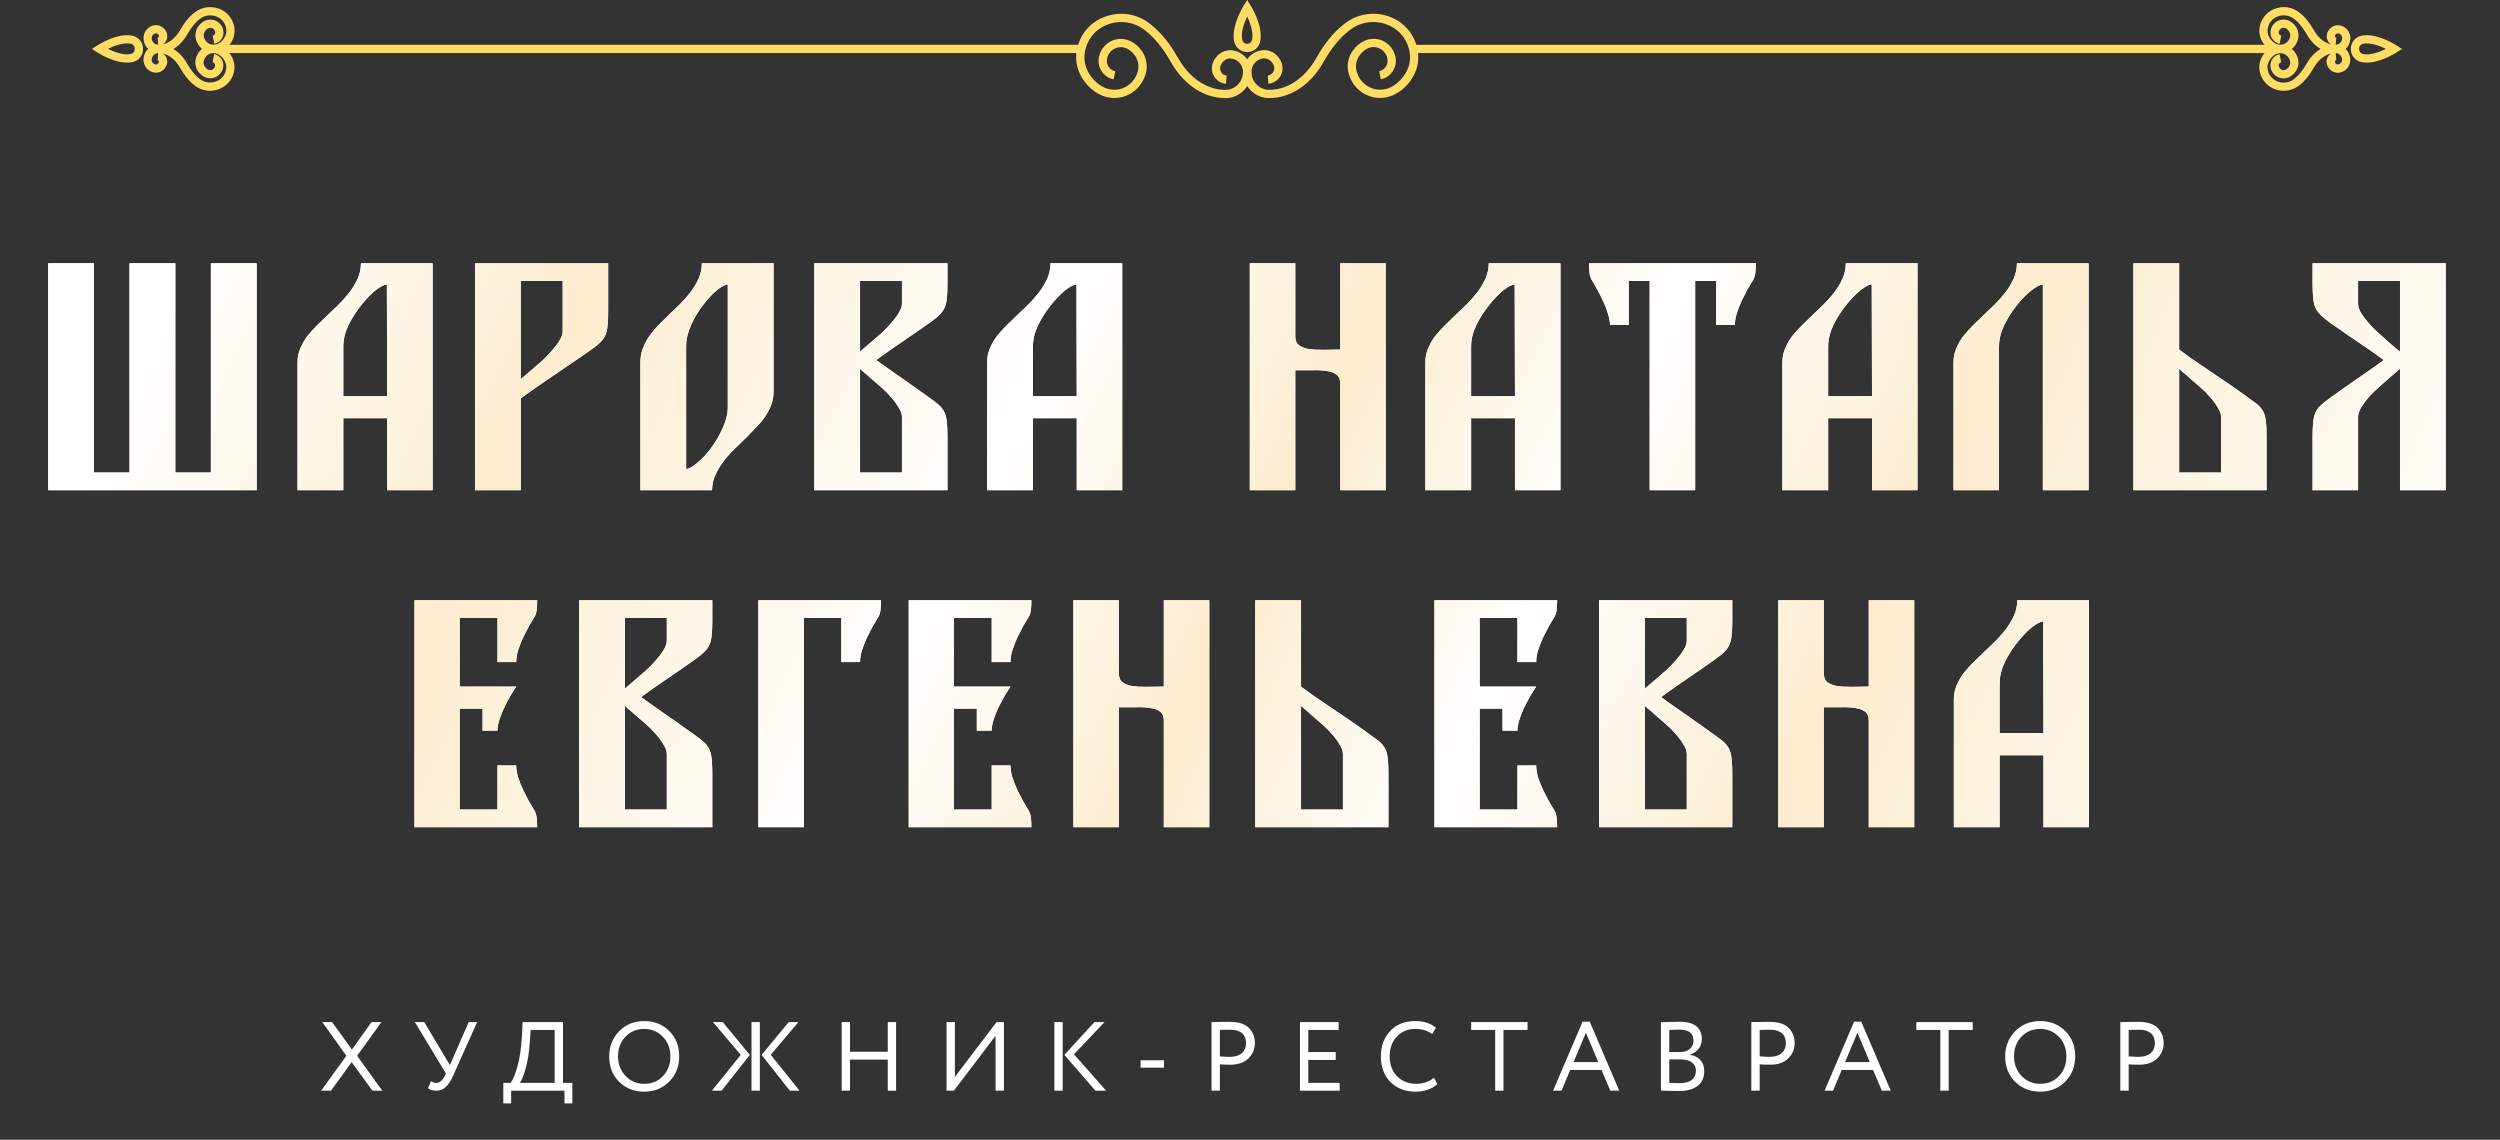 <?xml version="1.0" encoding="UTF-8"?> <svg xmlns="http://www.w3.org/2000/svg" width="408" height="186" viewBox="0 0 408 186" fill="none"><rect x="0" y="0" width="408" height="186" fill="#333333" stroke="none"/> <path d="M7.866 80V42.965H15.336V77.12H21.141V42.965H28.611V77.12H34.416V42.965H41.886V80H7.866ZM56.028 64.655H63.182L63.138 46.43C62.718 46.43 62.102 46.745 61.292 47.375C60.513 48.005 59.733 48.815 58.953 49.805C58.172 50.765 57.483 51.845 56.883 53.045C56.312 54.245 56.028 55.415 56.028 56.555V64.655ZM48.557 59.165C48.557 58.325 48.708 57.56 49.008 56.87C49.307 56.15 49.682 55.49 50.133 54.89C50.612 54.29 51.123 53.72 51.663 53.18C52.233 52.64 52.773 52.115 53.282 51.605C53.913 51.005 54.557 50.39 55.218 49.76C55.877 49.1 56.477 48.425 57.017 47.735C57.557 47.015 58.008 46.265 58.367 45.485C58.727 44.675 58.907 43.835 58.907 42.965H70.608V80H63.182V68.255H56.028V80H48.557V59.165ZM84.989 45.845V61.91C84.989 61.88 85.154 61.73 85.484 61.46C85.844 61.16 86.264 60.8 86.744 60.38C87.254 59.93 87.809 59.45 88.409 58.94C89.009 58.4 89.549 57.845 90.029 57.275C90.539 56.705 90.959 56.15 91.289 55.61C91.649 55.04 91.829 54.515 91.829 54.035V45.845H84.989ZM99.254 50.795C99.254 52.175 99.179 53.24 99.029 53.99C98.879 54.74 98.489 55.4 97.859 55.97C97.529 56.3 96.824 56.84 95.744 57.59C94.694 58.31 93.509 59.12 92.189 60.02C90.869 60.92 89.549 61.82 88.229 62.72C86.909 63.62 85.829 64.385 84.989 65.015V80H77.519V42.965H99.254V50.795ZM118.774 46.43C118.354 46.43 117.754 46.745 116.974 47.375C116.224 48.005 115.474 48.815 114.724 49.805C113.974 50.765 113.329 51.845 112.789 53.045C112.249 54.245 111.979 55.415 111.979 56.555V76.535C112.399 76.535 112.984 76.22 113.734 75.59C114.514 74.96 115.264 74.165 115.984 73.205C116.734 72.215 117.379 71.12 117.919 69.92C118.489 68.72 118.774 67.55 118.774 66.41V46.43ZM126.244 63.8C126.244 64.67 126.109 65.45 125.839 66.14C125.569 66.83 125.224 67.475 124.804 68.075C124.384 68.675 123.904 69.245 123.364 69.785C122.854 70.325 122.344 70.85 121.834 71.36C121.204 71.96 120.559 72.59 119.899 73.25C119.239 73.88 118.639 74.555 118.099 75.275C117.559 75.965 117.109 76.715 116.749 77.525C116.389 78.305 116.209 79.13 116.209 80H104.509V59.165C104.509 58.325 104.644 57.56 104.914 56.87C105.184 56.15 105.529 55.49 105.949 54.89C106.369 54.29 106.834 53.72 107.344 53.18C107.884 52.64 108.409 52.115 108.919 51.605C109.549 51.005 110.194 50.39 110.854 49.76C111.514 49.1 112.114 48.425 112.654 47.735C113.194 47.015 113.644 46.265 114.004 45.485C114.364 44.675 114.544 43.835 114.544 42.965H126.244V63.8ZM143.013 58.76C143.853 59.39 144.798 60.065 145.848 60.785C146.898 61.505 147.903 62.21 148.863 62.9C149.853 63.59 150.738 64.22 151.518 64.79C152.328 65.36 152.898 65.795 153.228 66.095C153.858 66.665 154.248 67.325 154.398 68.075C154.548 68.825 154.623 69.89 154.623 71.27V80H132.888V42.965H154.623V46.295C154.623 47.675 154.548 48.74 154.398 49.49C154.248 50.24 153.858 50.9 153.228 51.47C152.898 51.8 152.328 52.25 151.518 52.82C150.738 53.36 149.853 53.975 148.863 54.665C147.903 55.325 146.898 56.015 145.848 56.735C144.798 57.455 143.853 58.13 143.013 58.76ZM140.358 57.41C140.358 57.38 140.523 57.23 140.853 56.96C141.213 56.66 141.633 56.3 142.113 55.88C142.623 55.43 143.178 54.95 143.778 54.44C144.378 53.9 144.918 53.345 145.398 52.775C145.908 52.205 146.328 51.65 146.658 51.11C147.018 50.54 147.198 50.015 147.198 49.535V45.845H140.358V57.41ZM140.358 77.12H147.198V68.03C147.198 67.58 147.018 67.07 146.658 66.5C146.328 65.93 145.908 65.36 145.398 64.79C144.918 64.22 144.378 63.68 143.778 63.17C143.178 62.63 142.623 62.15 142.113 61.73C141.633 61.28 141.213 60.92 140.853 60.65C140.523 60.35 140.358 60.185 140.358 60.155V77.12ZM168.568 64.655H175.723L175.678 46.43C175.258 46.43 174.643 46.745 173.833 47.375C173.053 48.005 172.273 48.815 171.493 49.805C170.713 50.765 170.023 51.845 169.423 53.045C168.853 54.245 168.568 55.415 168.568 56.555V64.655ZM161.098 59.165C161.098 58.325 161.248 57.56 161.548 56.87C161.848 56.15 162.223 55.49 162.673 54.89C163.153 54.29 163.663 53.72 164.203 53.18C164.773 52.64 165.313 52.115 165.823 51.605C166.453 51.005 167.098 50.39 167.758 49.76C168.418 49.1 169.018 48.425 169.558 47.735C170.098 47.015 170.548 46.265 170.908 45.485C171.268 44.675 171.448 43.835 171.448 42.965H183.148V80H175.723V68.255H168.568V80H161.098V59.165ZM218.727 62.585C218.727 61.925 218.532 61.445 218.142 61.145C217.752 60.845 217.227 60.65 216.567 60.56C215.907 60.44 215.127 60.395 214.227 60.425C213.357 60.425 212.412 60.425 211.392 60.425V80H203.967V42.965H211.392V54.89C211.392 55.55 211.587 56.03 211.977 56.33C212.367 56.63 212.892 56.84 213.552 56.96C214.212 57.05 214.977 57.095 215.847 57.095C216.747 57.065 217.707 57.05 218.727 57.05V42.965H226.152V80H218.727V62.585ZM240.086 64.655H247.241L247.196 46.43C246.776 46.43 246.161 46.745 245.351 47.375C244.571 48.005 243.791 48.815 243.011 49.805C242.231 50.765 241.541 51.845 240.941 53.045C240.371 54.245 240.086 55.415 240.086 56.555V64.655ZM232.616 59.165C232.616 58.325 232.766 57.56 233.066 56.87C233.366 56.15 233.741 55.49 234.191 54.89C234.671 54.29 235.181 53.72 235.721 53.18C236.291 52.64 236.831 52.115 237.341 51.605C237.971 51.005 238.616 50.39 239.276 49.76C239.936 49.1 240.536 48.425 241.076 47.735C241.616 47.015 242.066 46.265 242.426 45.485C242.786 44.675 242.966 43.835 242.966 42.965H254.666V80H247.241V68.255H240.086V80H232.616V59.165ZM286.553 42.965C286.553 43.565 286.523 44.105 286.463 44.585C286.403 45.065 286.253 45.485 286.013 45.845C285.803 46.175 285.533 46.625 285.203 47.195C284.903 47.765 284.588 48.38 284.258 49.04C283.958 49.7 283.688 50.39 283.448 51.11C283.238 51.8 283.133 52.445 283.133 53.045H280.073V45.845H276.653V80H269.228V45.845H265.808V53.045H262.748C262.748 52.445 262.628 51.8 262.388 51.11C262.178 50.39 261.908 49.7 261.578 49.04C261.278 48.38 260.963 47.765 260.633 47.195C260.333 46.625 260.078 46.175 259.868 45.845C259.628 45.485 259.478 45.065 259.418 44.585C259.358 44.105 259.328 43.565 259.328 42.965H286.553ZM298.356 64.655H305.511L305.466 46.43C305.046 46.43 304.431 46.745 303.621 47.375C302.841 48.005 302.061 48.815 301.281 49.805C300.501 50.765 299.811 51.845 299.211 53.045C298.641 54.245 298.356 55.415 298.356 56.555V64.655ZM290.886 59.165C290.886 58.325 291.036 57.56 291.336 56.87C291.636 56.15 292.011 55.49 292.461 54.89C292.941 54.29 293.451 53.72 293.991 53.18C294.561 52.64 295.101 52.115 295.611 51.605C296.241 51.005 296.886 50.39 297.546 49.76C298.206 49.1 298.806 48.425 299.346 47.735C299.886 47.015 300.336 46.265 300.696 45.485C301.056 44.675 301.236 43.835 301.236 42.965H312.936V80H305.511V68.255H298.356V80H290.886V59.165ZM318.812 59.165C318.812 58.325 318.962 57.56 319.262 56.87C319.562 56.15 319.937 55.49 320.387 54.89C320.867 54.29 321.377 53.72 321.917 53.18C322.487 52.64 323.027 52.115 323.537 51.605C324.167 51.005 324.812 50.39 325.472 49.76C326.132 49.1 326.732 48.425 327.272 47.735C327.812 47.015 328.262 46.265 328.622 45.485C328.982 44.675 329.162 43.835 329.162 42.965H340.862V80H333.392V46.43C332.972 46.43 332.357 46.745 331.547 47.375C330.737 48.005 329.942 48.815 329.162 49.805C328.382 50.765 327.692 51.845 327.092 53.045C326.522 54.245 326.237 55.415 326.237 56.555V80H318.812V59.165ZM355.639 42.965V57.05C356.209 57.47 356.884 57.965 357.664 58.535C358.474 59.075 359.314 59.645 360.184 60.245C361.054 60.845 361.939 61.445 362.839 62.045C363.739 62.645 364.564 63.215 365.314 63.755C366.094 64.295 366.754 64.775 367.294 65.195C367.864 65.585 368.269 65.885 368.509 66.095C369.139 66.665 369.529 67.325 369.679 68.075C369.829 68.825 369.904 69.89 369.904 71.27V80H348.169V42.965H355.639ZM355.639 77.12H362.479V68.03C362.479 67.58 362.299 67.07 361.939 66.5C361.609 65.93 361.189 65.36 360.679 64.79C360.199 64.22 359.659 63.68 359.059 63.17C358.459 62.63 357.904 62.15 357.394 61.73C356.914 61.28 356.494 60.92 356.134 60.65C355.804 60.35 355.639 60.185 355.639 60.155V77.12ZM391.679 45.845H384.839V49.535C384.839 50.015 385.004 50.54 385.334 51.11C385.694 51.65 386.114 52.205 386.594 52.775C387.104 53.345 387.659 53.9 388.259 54.44C388.859 54.95 389.399 55.43 389.879 55.88C390.389 56.3 390.809 56.66 391.139 56.96C391.499 57.23 391.679 57.38 391.679 57.41V45.845ZM391.679 60.155C391.679 60.185 391.499 60.35 391.139 60.65C390.809 60.92 390.389 61.28 389.879 61.73C389.399 62.15 388.859 62.63 388.259 63.17C387.659 63.68 387.104 64.22 386.594 64.79C386.114 65.36 385.694 65.93 385.334 66.5C385.004 67.07 384.839 67.58 384.839 68.03V80H377.414V71.27C377.414 69.89 377.489 68.825 377.639 68.075C377.789 67.325 378.179 66.665 378.809 66.095C379.139 65.795 379.694 65.36 380.474 64.79C381.284 64.22 382.169 63.59 383.129 62.9C384.119 62.21 385.139 61.505 386.189 60.785C387.239 60.065 388.184 59.39 389.024 58.76C388.184 58.13 387.239 57.455 386.189 56.735C385.139 56.015 384.119 55.325 383.129 54.665C382.169 53.975 381.284 53.36 380.474 52.82C379.694 52.25 379.139 51.8 378.809 51.47C378.179 50.9 377.789 50.24 377.639 49.49C377.489 48.74 377.414 47.675 377.414 46.295V42.965H399.149V80H391.679V60.155ZM67.642 135V97.965H87.667C87.667 98.565 87.637 99.105 87.577 99.585C87.517 100.065 87.367 100.485 87.127 100.845C86.917 101.175 86.647 101.625 86.317 102.195C86.017 102.765 85.702 103.38 85.372 104.04C85.072 104.7 84.802 105.39 84.562 106.11C84.352 106.8 84.247 107.445 84.247 108.045H81.187V100.845H75.022V112.05H84.247C84.037 112.38 83.752 112.83 83.392 113.4C83.062 113.97 82.732 114.585 82.402 115.245C82.072 115.905 81.787 116.595 81.547 117.315C81.307 118.005 81.187 118.65 81.187 119.25H78.757V115.65H75.022V132.12H81.187V124.92H84.247C84.247 125.52 84.352 126.18 84.562 126.9C84.802 127.59 85.072 128.265 85.372 128.925C85.702 129.585 86.017 130.2 86.317 130.77C86.647 131.34 86.917 131.79 87.127 132.12C87.367 132.48 87.517 132.9 87.577 133.38C87.637 133.86 87.667 134.4 87.667 135H67.642ZM104.638 113.76C105.478 114.39 106.423 115.065 107.473 115.785C108.523 116.505 109.528 117.21 110.488 117.9C111.478 118.59 112.363 119.22 113.143 119.79C113.953 120.36 114.523 120.795 114.853 121.095C115.483 121.665 115.873 122.325 116.023 123.075C116.173 123.825 116.248 124.89 116.248 126.27V135H94.513V97.965H116.248V101.295C116.248 102.675 116.173 103.74 116.023 104.49C115.873 105.24 115.483 105.9 114.853 106.47C114.523 106.8 113.953 107.25 113.143 107.82C112.363 108.36 111.478 108.975 110.488 109.665C109.528 110.325 108.523 111.015 107.473 111.735C106.423 112.455 105.478 113.13 104.638 113.76ZM101.983 112.41C101.983 112.38 102.148 112.23 102.478 111.96C102.838 111.66 103.258 111.3 103.738 110.88C104.248 110.43 104.803 109.95 105.403 109.44C106.003 108.9 106.543 108.345 107.023 107.775C107.533 107.205 107.953 106.65 108.283 106.11C108.643 105.54 108.823 105.015 108.823 104.535V100.845H101.983V112.41ZM101.983 132.12H108.823V123.03C108.823 122.58 108.643 122.07 108.283 121.5C107.953 120.93 107.533 120.36 107.023 119.79C106.543 119.22 106.003 118.68 105.403 118.17C104.803 117.63 104.248 117.15 103.738 116.73C103.258 116.28 102.838 115.92 102.478 115.65C102.148 115.35 101.983 115.185 101.983 115.155V132.12ZM143.783 97.965C143.783 98.565 143.753 99.105 143.693 99.585C143.633 100.065 143.483 100.485 143.243 100.845C143.033 101.175 142.763 101.625 142.433 102.195C142.133 102.765 141.818 103.38 141.488 104.04C141.188 104.7 140.918 105.39 140.678 106.11C140.468 106.8 140.363 107.445 140.363 108.045H137.303V100.845H131.183V135H123.758V97.965H143.783ZM148.301 135V97.965H168.326C168.326 98.565 168.296 99.105 168.236 99.585C168.176 100.065 168.026 100.485 167.786 100.845C167.576 101.175 167.306 101.625 166.976 102.195C166.676 102.765 166.361 103.38 166.031 104.04C165.731 104.7 165.461 105.39 165.221 106.11C165.011 106.8 164.906 107.445 164.906 108.045H161.846V100.845H155.681V112.05H164.906C164.696 112.38 164.411 112.83 164.051 113.4C163.721 113.97 163.391 114.585 163.061 115.245C162.731 115.905 162.446 116.595 162.206 117.315C161.966 118.005 161.846 118.65 161.846 119.25H159.416V115.65H155.681V132.12H161.846V124.92H164.906C164.906 125.52 165.011 126.18 165.221 126.9C165.461 127.59 165.731 128.265 166.031 128.925C166.361 129.585 166.676 130.2 166.976 130.77C167.306 131.34 167.576 131.79 167.786 132.12C168.026 132.48 168.176 132.9 168.236 133.38C168.296 133.86 168.326 134.4 168.326 135H148.301ZM189.932 117.585C189.932 116.925 189.737 116.445 189.347 116.145C188.957 115.845 188.432 115.65 187.772 115.56C187.112 115.44 186.332 115.395 185.432 115.425C184.562 115.425 183.617 115.425 182.597 115.425V135H175.172V97.965H182.597V109.89C182.597 110.55 182.792 111.03 183.182 111.33C183.572 111.63 184.097 111.84 184.757 111.96C185.417 112.05 186.182 112.095 187.052 112.095C187.952 112.065 188.912 112.05 189.932 112.05V97.965H197.357V135H189.932V117.585ZM212.327 97.965V112.05C212.897 112.47 213.572 112.965 214.352 113.535C215.162 114.075 216.002 114.645 216.872 115.245C217.742 115.845 218.627 116.445 219.527 117.045C220.427 117.645 221.252 118.215 222.002 118.755C222.782 119.295 223.442 119.775 223.982 120.195C224.552 120.585 224.957 120.885 225.197 121.095C225.827 121.665 226.217 122.325 226.367 123.075C226.517 123.825 226.592 124.89 226.592 126.27V135H204.857V97.965H212.327ZM212.327 132.12H219.167V123.03C219.167 122.58 218.987 122.07 218.627 121.5C218.297 120.93 217.877 120.36 217.367 119.79C216.887 119.22 216.347 118.68 215.747 118.17C215.147 117.63 214.592 117.15 214.082 116.73C213.602 116.28 213.182 115.92 212.822 115.65C212.492 115.35 212.327 115.185 212.327 115.155V132.12ZM234.101 135V97.965H254.126C254.126 98.565 254.096 99.105 254.036 99.585C253.976 100.065 253.826 100.485 253.586 100.845C253.376 101.175 253.106 101.625 252.776 102.195C252.476 102.765 252.161 103.38 251.831 104.04C251.531 104.7 251.261 105.39 251.021 106.11C250.811 106.8 250.706 107.445 250.706 108.045H247.646V100.845H241.481V112.05H250.706C250.496 112.38 250.211 112.83 249.851 113.4C249.521 113.97 249.191 114.585 248.861 115.245C248.531 115.905 248.246 116.595 248.006 117.315C247.766 118.005 247.646 118.65 247.646 119.25H245.216V115.65H241.481V132.12H247.646V124.92H250.706C250.706 125.52 250.811 126.18 251.021 126.9C251.261 127.59 251.531 128.265 251.831 128.925C252.161 129.585 252.476 130.2 252.776 130.77C253.106 131.34 253.376 131.79 253.586 132.12C253.826 132.48 253.976 132.9 254.036 133.38C254.096 133.86 254.126 134.4 254.126 135H234.101ZM271.098 113.76C271.938 114.39 272.883 115.065 273.933 115.785C274.983 116.505 275.988 117.21 276.948 117.9C277.938 118.59 278.823 119.22 279.603 119.79C280.413 120.36 280.983 120.795 281.313 121.095C281.943 121.665 282.333 122.325 282.483 123.075C282.633 123.825 282.708 124.89 282.708 126.27V135H260.973V97.965H282.708V101.295C282.708 102.675 282.633 103.74 282.483 104.49C282.333 105.24 281.943 105.9 281.313 106.47C280.983 106.8 280.413 107.25 279.603 107.82C278.823 108.36 277.938 108.975 276.948 109.665C275.988 110.325 274.983 111.015 273.933 111.735C272.883 112.455 271.938 113.13 271.098 113.76ZM268.443 112.41C268.443 112.38 268.608 112.23 268.938 111.96C269.298 111.66 269.718 111.3 270.198 110.88C270.708 110.43 271.263 109.95 271.863 109.44C272.463 108.9 273.003 108.345 273.483 107.775C273.993 107.205 274.413 106.65 274.743 106.11C275.103 105.54 275.283 105.015 275.283 104.535V100.845H268.443V112.41ZM268.443 132.12H275.283V123.03C275.283 122.58 275.103 122.07 274.743 121.5C274.413 120.93 273.993 120.36 273.483 119.79C273.003 119.22 272.463 118.68 271.863 118.17C271.263 117.63 270.708 117.15 270.198 116.73C269.718 116.28 269.298 115.92 268.938 115.65C268.608 115.35 268.443 115.185 268.443 115.155V132.12ZM304.978 117.585C304.978 116.925 304.783 116.445 304.393 116.145C304.003 115.845 303.478 115.65 302.818 115.56C302.158 115.44 301.378 115.395 300.478 115.425C299.608 115.425 298.663 115.425 297.643 115.425V135H290.218V97.965H297.643V109.89C297.643 110.55 297.838 111.03 298.228 111.33C298.618 111.63 299.143 111.84 299.803 111.96C300.463 112.05 301.228 112.095 302.098 112.095C302.998 112.065 303.958 112.05 304.978 112.05V97.965H312.403V135H304.978V117.585ZM326.337 119.655H333.492L333.447 101.43C333.027 101.43 332.412 101.745 331.602 102.375C330.822 103.005 330.042 103.815 329.262 104.805C328.482 105.765 327.792 106.845 327.192 108.045C326.622 109.245 326.337 110.415 326.337 111.555V119.655ZM318.867 114.165C318.867 113.325 319.017 112.56 319.317 111.87C319.617 111.15 319.992 110.49 320.442 109.89C320.922 109.29 321.432 108.72 321.972 108.18C322.542 107.64 323.082 107.115 323.592 106.605C324.222 106.005 324.867 105.39 325.527 104.76C326.187 104.1 326.787 103.425 327.327 102.735C327.867 102.015 328.317 101.265 328.677 100.485C329.037 99.675 329.217 98.835 329.217 97.965H340.917V135H333.492V123.255H326.337V135H318.867V114.165Z" fill="white"></path> <path d="M7.866 80V42.965H15.336V77.12H21.141V42.965H28.611V77.12H34.416V42.965H41.886V80H7.866ZM56.028 64.655H63.182L63.138 46.43C62.718 46.43 62.102 46.745 61.292 47.375C60.513 48.005 59.733 48.815 58.953 49.805C58.172 50.765 57.483 51.845 56.883 53.045C56.312 54.245 56.028 55.415 56.028 56.555V64.655ZM48.557 59.165C48.557 58.325 48.708 57.56 49.008 56.87C49.307 56.15 49.682 55.49 50.133 54.89C50.612 54.29 51.123 53.72 51.663 53.18C52.233 52.64 52.773 52.115 53.282 51.605C53.913 51.005 54.557 50.39 55.218 49.76C55.877 49.1 56.477 48.425 57.017 47.735C57.557 47.015 58.008 46.265 58.367 45.485C58.727 44.675 58.907 43.835 58.907 42.965H70.608V80H63.182V68.255H56.028V80H48.557V59.165ZM84.989 45.845V61.91C84.989 61.88 85.154 61.73 85.484 61.46C85.844 61.16 86.264 60.8 86.744 60.38C87.254 59.93 87.809 59.45 88.409 58.94C89.009 58.4 89.549 57.845 90.029 57.275C90.539 56.705 90.959 56.15 91.289 55.61C91.649 55.04 91.829 54.515 91.829 54.035V45.845H84.989ZM99.254 50.795C99.254 52.175 99.179 53.24 99.029 53.99C98.879 54.74 98.489 55.4 97.859 55.97C97.529 56.3 96.824 56.84 95.744 57.59C94.694 58.31 93.509 59.12 92.189 60.02C90.869 60.92 89.549 61.82 88.229 62.72C86.909 63.62 85.829 64.385 84.989 65.015V80H77.519V42.965H99.254V50.795ZM118.774 46.43C118.354 46.43 117.754 46.745 116.974 47.375C116.224 48.005 115.474 48.815 114.724 49.805C113.974 50.765 113.329 51.845 112.789 53.045C112.249 54.245 111.979 55.415 111.979 56.555V76.535C112.399 76.535 112.984 76.22 113.734 75.59C114.514 74.96 115.264 74.165 115.984 73.205C116.734 72.215 117.379 71.12 117.919 69.92C118.489 68.72 118.774 67.55 118.774 66.41V46.43ZM126.244 63.8C126.244 64.67 126.109 65.45 125.839 66.14C125.569 66.83 125.224 67.475 124.804 68.075C124.384 68.675 123.904 69.245 123.364 69.785C122.854 70.325 122.344 70.85 121.834 71.36C121.204 71.96 120.559 72.59 119.899 73.25C119.239 73.88 118.639 74.555 118.099 75.275C117.559 75.965 117.109 76.715 116.749 77.525C116.389 78.305 116.209 79.13 116.209 80H104.509V59.165C104.509 58.325 104.644 57.56 104.914 56.87C105.184 56.15 105.529 55.49 105.949 54.89C106.369 54.29 106.834 53.72 107.344 53.18C107.884 52.64 108.409 52.115 108.919 51.605C109.549 51.005 110.194 50.39 110.854 49.76C111.514 49.1 112.114 48.425 112.654 47.735C113.194 47.015 113.644 46.265 114.004 45.485C114.364 44.675 114.544 43.835 114.544 42.965H126.244V63.8ZM143.013 58.76C143.853 59.39 144.798 60.065 145.848 60.785C146.898 61.505 147.903 62.21 148.863 62.9C149.853 63.59 150.738 64.22 151.518 64.79C152.328 65.36 152.898 65.795 153.228 66.095C153.858 66.665 154.248 67.325 154.398 68.075C154.548 68.825 154.623 69.89 154.623 71.27V80H132.888V42.965H154.623V46.295C154.623 47.675 154.548 48.74 154.398 49.49C154.248 50.24 153.858 50.9 153.228 51.47C152.898 51.8 152.328 52.25 151.518 52.82C150.738 53.36 149.853 53.975 148.863 54.665C147.903 55.325 146.898 56.015 145.848 56.735C144.798 57.455 143.853 58.13 143.013 58.76ZM140.358 57.41C140.358 57.38 140.523 57.23 140.853 56.96C141.213 56.66 141.633 56.3 142.113 55.88C142.623 55.43 143.178 54.95 143.778 54.44C144.378 53.9 144.918 53.345 145.398 52.775C145.908 52.205 146.328 51.65 146.658 51.11C147.018 50.54 147.198 50.015 147.198 49.535V45.845H140.358V57.41ZM140.358 77.12H147.198V68.03C147.198 67.58 147.018 67.07 146.658 66.5C146.328 65.93 145.908 65.36 145.398 64.79C144.918 64.22 144.378 63.68 143.778 63.17C143.178 62.63 142.623 62.15 142.113 61.73C141.633 61.28 141.213 60.92 140.853 60.65C140.523 60.35 140.358 60.185 140.358 60.155V77.12ZM168.568 64.655H175.723L175.678 46.43C175.258 46.43 174.643 46.745 173.833 47.375C173.053 48.005 172.273 48.815 171.493 49.805C170.713 50.765 170.023 51.845 169.423 53.045C168.853 54.245 168.568 55.415 168.568 56.555V64.655ZM161.098 59.165C161.098 58.325 161.248 57.56 161.548 56.87C161.848 56.15 162.223 55.49 162.673 54.89C163.153 54.29 163.663 53.72 164.203 53.18C164.773 52.64 165.313 52.115 165.823 51.605C166.453 51.005 167.098 50.39 167.758 49.76C168.418 49.1 169.018 48.425 169.558 47.735C170.098 47.015 170.548 46.265 170.908 45.485C171.268 44.675 171.448 43.835 171.448 42.965H183.148V80H175.723V68.255H168.568V80H161.098V59.165ZM218.727 62.585C218.727 61.925 218.532 61.445 218.142 61.145C217.752 60.845 217.227 60.65 216.567 60.56C215.907 60.44 215.127 60.395 214.227 60.425C213.357 60.425 212.412 60.425 211.392 60.425V80H203.967V42.965H211.392V54.89C211.392 55.55 211.587 56.03 211.977 56.33C212.367 56.63 212.892 56.84 213.552 56.96C214.212 57.05 214.977 57.095 215.847 57.095C216.747 57.065 217.707 57.05 218.727 57.05V42.965H226.152V80H218.727V62.585ZM240.086 64.655H247.241L247.196 46.43C246.776 46.43 246.161 46.745 245.351 47.375C244.571 48.005 243.791 48.815 243.011 49.805C242.231 50.765 241.541 51.845 240.941 53.045C240.371 54.245 240.086 55.415 240.086 56.555V64.655ZM232.616 59.165C232.616 58.325 232.766 57.56 233.066 56.87C233.366 56.15 233.741 55.49 234.191 54.89C234.671 54.29 235.181 53.72 235.721 53.18C236.291 52.64 236.831 52.115 237.341 51.605C237.971 51.005 238.616 50.39 239.276 49.76C239.936 49.1 240.536 48.425 241.076 47.735C241.616 47.015 242.066 46.265 242.426 45.485C242.786 44.675 242.966 43.835 242.966 42.965H254.666V80H247.241V68.255H240.086V80H232.616V59.165ZM286.553 42.965C286.553 43.565 286.523 44.105 286.463 44.585C286.403 45.065 286.253 45.485 286.013 45.845C285.803 46.175 285.533 46.625 285.203 47.195C284.903 47.765 284.588 48.38 284.258 49.04C283.958 49.7 283.688 50.39 283.448 51.11C283.238 51.8 283.133 52.445 283.133 53.045H280.073V45.845H276.653V80H269.228V45.845H265.808V53.045H262.748C262.748 52.445 262.628 51.8 262.388 51.11C262.178 50.39 261.908 49.7 261.578 49.04C261.278 48.38 260.963 47.765 260.633 47.195C260.333 46.625 260.078 46.175 259.868 45.845C259.628 45.485 259.478 45.065 259.418 44.585C259.358 44.105 259.328 43.565 259.328 42.965H286.553ZM298.356 64.655H305.511L305.466 46.43C305.046 46.43 304.431 46.745 303.621 47.375C302.841 48.005 302.061 48.815 301.281 49.805C300.501 50.765 299.811 51.845 299.211 53.045C298.641 54.245 298.356 55.415 298.356 56.555V64.655ZM290.886 59.165C290.886 58.325 291.036 57.56 291.336 56.87C291.636 56.15 292.011 55.49 292.461 54.89C292.941 54.29 293.451 53.72 293.991 53.18C294.561 52.64 295.101 52.115 295.611 51.605C296.241 51.005 296.886 50.39 297.546 49.76C298.206 49.1 298.806 48.425 299.346 47.735C299.886 47.015 300.336 46.265 300.696 45.485C301.056 44.675 301.236 43.835 301.236 42.965H312.936V80H305.511V68.255H298.356V80H290.886V59.165ZM318.812 59.165C318.812 58.325 318.962 57.56 319.262 56.87C319.562 56.15 319.937 55.49 320.387 54.89C320.867 54.29 321.377 53.72 321.917 53.18C322.487 52.64 323.027 52.115 323.537 51.605C324.167 51.005 324.812 50.39 325.472 49.76C326.132 49.1 326.732 48.425 327.272 47.735C327.812 47.015 328.262 46.265 328.622 45.485C328.982 44.675 329.162 43.835 329.162 42.965H340.862V80H333.392V46.43C332.972 46.43 332.357 46.745 331.547 47.375C330.737 48.005 329.942 48.815 329.162 49.805C328.382 50.765 327.692 51.845 327.092 53.045C326.522 54.245 326.237 55.415 326.237 56.555V80H318.812V59.165ZM355.639 42.965V57.05C356.209 57.47 356.884 57.965 357.664 58.535C358.474 59.075 359.314 59.645 360.184 60.245C361.054 60.845 361.939 61.445 362.839 62.045C363.739 62.645 364.564 63.215 365.314 63.755C366.094 64.295 366.754 64.775 367.294 65.195C367.864 65.585 368.269 65.885 368.509 66.095C369.139 66.665 369.529 67.325 369.679 68.075C369.829 68.825 369.904 69.89 369.904 71.27V80H348.169V42.965H355.639ZM355.639 77.12H362.479V68.03C362.479 67.58 362.299 67.07 361.939 66.5C361.609 65.93 361.189 65.36 360.679 64.79C360.199 64.22 359.659 63.68 359.059 63.17C358.459 62.63 357.904 62.15 357.394 61.73C356.914 61.28 356.494 60.92 356.134 60.65C355.804 60.35 355.639 60.185 355.639 60.155V77.12ZM391.679 45.845H384.839V49.535C384.839 50.015 385.004 50.54 385.334 51.11C385.694 51.65 386.114 52.205 386.594 52.775C387.104 53.345 387.659 53.9 388.259 54.44C388.859 54.95 389.399 55.43 389.879 55.88C390.389 56.3 390.809 56.66 391.139 56.96C391.499 57.23 391.679 57.38 391.679 57.41V45.845ZM391.679 60.155C391.679 60.185 391.499 60.35 391.139 60.65C390.809 60.92 390.389 61.28 389.879 61.73C389.399 62.15 388.859 62.63 388.259 63.17C387.659 63.68 387.104 64.22 386.594 64.79C386.114 65.36 385.694 65.93 385.334 66.5C385.004 67.07 384.839 67.58 384.839 68.03V80H377.414V71.27C377.414 69.89 377.489 68.825 377.639 68.075C377.789 67.325 378.179 66.665 378.809 66.095C379.139 65.795 379.694 65.36 380.474 64.79C381.284 64.22 382.169 63.59 383.129 62.9C384.119 62.21 385.139 61.505 386.189 60.785C387.239 60.065 388.184 59.39 389.024 58.76C388.184 58.13 387.239 57.455 386.189 56.735C385.139 56.015 384.119 55.325 383.129 54.665C382.169 53.975 381.284 53.36 380.474 52.82C379.694 52.25 379.139 51.8 378.809 51.47C378.179 50.9 377.789 50.24 377.639 49.49C377.489 48.74 377.414 47.675 377.414 46.295V42.965H399.149V80H391.679V60.155ZM67.642 135V97.965H87.667C87.667 98.565 87.637 99.105 87.577 99.585C87.517 100.065 87.367 100.485 87.127 100.845C86.917 101.175 86.647 101.625 86.317 102.195C86.017 102.765 85.702 103.38 85.372 104.04C85.072 104.7 84.802 105.39 84.562 106.11C84.352 106.8 84.247 107.445 84.247 108.045H81.187V100.845H75.022V112.05H84.247C84.037 112.38 83.752 112.83 83.392 113.4C83.062 113.97 82.732 114.585 82.402 115.245C82.072 115.905 81.787 116.595 81.547 117.315C81.307 118.005 81.187 118.65 81.187 119.25H78.757V115.65H75.022V132.12H81.187V124.92H84.247C84.247 125.52 84.352 126.18 84.562 126.9C84.802 127.59 85.072 128.265 85.372 128.925C85.702 129.585 86.017 130.2 86.317 130.77C86.647 131.34 86.917 131.79 87.127 132.12C87.367 132.48 87.517 132.9 87.577 133.38C87.637 133.86 87.667 134.4 87.667 135H67.642ZM104.638 113.76C105.478 114.39 106.423 115.065 107.473 115.785C108.523 116.505 109.528 117.21 110.488 117.9C111.478 118.59 112.363 119.22 113.143 119.79C113.953 120.36 114.523 120.795 114.853 121.095C115.483 121.665 115.873 122.325 116.023 123.075C116.173 123.825 116.248 124.89 116.248 126.27V135H94.513V97.965H116.248V101.295C116.248 102.675 116.173 103.74 116.023 104.49C115.873 105.24 115.483 105.9 114.853 106.47C114.523 106.8 113.953 107.25 113.143 107.82C112.363 108.36 111.478 108.975 110.488 109.665C109.528 110.325 108.523 111.015 107.473 111.735C106.423 112.455 105.478 113.13 104.638 113.76ZM101.983 112.41C101.983 112.38 102.148 112.23 102.478 111.96C102.838 111.66 103.258 111.3 103.738 110.88C104.248 110.43 104.803 109.95 105.403 109.44C106.003 108.9 106.543 108.345 107.023 107.775C107.533 107.205 107.953 106.65 108.283 106.11C108.643 105.54 108.823 105.015 108.823 104.535V100.845H101.983V112.41ZM101.983 132.12H108.823V123.03C108.823 122.58 108.643 122.07 108.283 121.5C107.953 120.93 107.533 120.36 107.023 119.79C106.543 119.22 106.003 118.68 105.403 118.17C104.803 117.63 104.248 117.15 103.738 116.73C103.258 116.28 102.838 115.92 102.478 115.65C102.148 115.35 101.983 115.185 101.983 115.155V132.12ZM143.783 97.965C143.783 98.565 143.753 99.105 143.693 99.585C143.633 100.065 143.483 100.485 143.243 100.845C143.033 101.175 142.763 101.625 142.433 102.195C142.133 102.765 141.818 103.38 141.488 104.04C141.188 104.7 140.918 105.39 140.678 106.11C140.468 106.8 140.363 107.445 140.363 108.045H137.303V100.845H131.183V135H123.758V97.965H143.783ZM148.301 135V97.965H168.326C168.326 98.565 168.296 99.105 168.236 99.585C168.176 100.065 168.026 100.485 167.786 100.845C167.576 101.175 167.306 101.625 166.976 102.195C166.676 102.765 166.361 103.38 166.031 104.04C165.731 104.7 165.461 105.39 165.221 106.11C165.011 106.8 164.906 107.445 164.906 108.045H161.846V100.845H155.681V112.05H164.906C164.696 112.38 164.411 112.83 164.051 113.4C163.721 113.97 163.391 114.585 163.061 115.245C162.731 115.905 162.446 116.595 162.206 117.315C161.966 118.005 161.846 118.65 161.846 119.25H159.416V115.65H155.681V132.12H161.846V124.92H164.906C164.906 125.52 165.011 126.18 165.221 126.9C165.461 127.59 165.731 128.265 166.031 128.925C166.361 129.585 166.676 130.2 166.976 130.77C167.306 131.34 167.576 131.79 167.786 132.12C168.026 132.48 168.176 132.9 168.236 133.38C168.296 133.86 168.326 134.4 168.326 135H148.301ZM189.932 117.585C189.932 116.925 189.737 116.445 189.347 116.145C188.957 115.845 188.432 115.65 187.772 115.56C187.112 115.44 186.332 115.395 185.432 115.425C184.562 115.425 183.617 115.425 182.597 115.425V135H175.172V97.965H182.597V109.89C182.597 110.55 182.792 111.03 183.182 111.33C183.572 111.63 184.097 111.84 184.757 111.96C185.417 112.05 186.182 112.095 187.052 112.095C187.952 112.065 188.912 112.05 189.932 112.05V97.965H197.357V135H189.932V117.585ZM212.327 97.965V112.05C212.897 112.47 213.572 112.965 214.352 113.535C215.162 114.075 216.002 114.645 216.872 115.245C217.742 115.845 218.627 116.445 219.527 117.045C220.427 117.645 221.252 118.215 222.002 118.755C222.782 119.295 223.442 119.775 223.982 120.195C224.552 120.585 224.957 120.885 225.197 121.095C225.827 121.665 226.217 122.325 226.367 123.075C226.517 123.825 226.592 124.89 226.592 126.27V135H204.857V97.965H212.327ZM212.327 132.12H219.167V123.03C219.167 122.58 218.987 122.07 218.627 121.5C218.297 120.93 217.877 120.36 217.367 119.79C216.887 119.22 216.347 118.68 215.747 118.17C215.147 117.63 214.592 117.15 214.082 116.73C213.602 116.28 213.182 115.92 212.822 115.65C212.492 115.35 212.327 115.185 212.327 115.155V132.12ZM234.101 135V97.965H254.126C254.126 98.565 254.096 99.105 254.036 99.585C253.976 100.065 253.826 100.485 253.586 100.845C253.376 101.175 253.106 101.625 252.776 102.195C252.476 102.765 252.161 103.38 251.831 104.04C251.531 104.7 251.261 105.39 251.021 106.11C250.811 106.8 250.706 107.445 250.706 108.045H247.646V100.845H241.481V112.05H250.706C250.496 112.38 250.211 112.83 249.851 113.4C249.521 113.97 249.191 114.585 248.861 115.245C248.531 115.905 248.246 116.595 248.006 117.315C247.766 118.005 247.646 118.65 247.646 119.25H245.216V115.65H241.481V132.12H247.646V124.92H250.706C250.706 125.52 250.811 126.18 251.021 126.9C251.261 127.59 251.531 128.265 251.831 128.925C252.161 129.585 252.476 130.2 252.776 130.77C253.106 131.34 253.376 131.79 253.586 132.12C253.826 132.48 253.976 132.9 254.036 133.38C254.096 133.86 254.126 134.4 254.126 135H234.101ZM271.098 113.76C271.938 114.39 272.883 115.065 273.933 115.785C274.983 116.505 275.988 117.21 276.948 117.9C277.938 118.59 278.823 119.22 279.603 119.79C280.413 120.36 280.983 120.795 281.313 121.095C281.943 121.665 282.333 122.325 282.483 123.075C282.633 123.825 282.708 124.89 282.708 126.27V135H260.973V97.965H282.708V101.295C282.708 102.675 282.633 103.74 282.483 104.49C282.333 105.24 281.943 105.9 281.313 106.47C280.983 106.8 280.413 107.25 279.603 107.82C278.823 108.36 277.938 108.975 276.948 109.665C275.988 110.325 274.983 111.015 273.933 111.735C272.883 112.455 271.938 113.13 271.098 113.76ZM268.443 112.41C268.443 112.38 268.608 112.23 268.938 111.96C269.298 111.66 269.718 111.3 270.198 110.88C270.708 110.43 271.263 109.95 271.863 109.44C272.463 108.9 273.003 108.345 273.483 107.775C273.993 107.205 274.413 106.65 274.743 106.11C275.103 105.54 275.283 105.015 275.283 104.535V100.845H268.443V112.41ZM268.443 132.12H275.283V123.03C275.283 122.58 275.103 122.07 274.743 121.5C274.413 120.93 273.993 120.36 273.483 119.79C273.003 119.22 272.463 118.68 271.863 118.17C271.263 117.63 270.708 117.15 270.198 116.73C269.718 116.28 269.298 115.92 268.938 115.65C268.608 115.35 268.443 115.185 268.443 115.155V132.12ZM304.978 117.585C304.978 116.925 304.783 116.445 304.393 116.145C304.003 115.845 303.478 115.65 302.818 115.56C302.158 115.44 301.378 115.395 300.478 115.425C299.608 115.425 298.663 115.425 297.643 115.425V135H290.218V97.965H297.643V109.89C297.643 110.55 297.838 111.03 298.228 111.33C298.618 111.63 299.143 111.84 299.803 111.96C300.463 112.05 301.228 112.095 302.098 112.095C302.998 112.065 303.958 112.05 304.978 112.05V97.965H312.403V135H304.978V117.585ZM326.337 119.655H333.492L333.447 101.43C333.027 101.43 332.412 101.745 331.602 102.375C330.822 103.005 330.042 103.815 329.262 104.805C328.482 105.765 327.792 106.845 327.192 108.045C326.622 109.245 326.337 110.415 326.337 111.555V119.655ZM318.867 114.165C318.867 113.325 319.017 112.56 319.317 111.87C319.617 111.15 319.992 110.49 320.442 109.89C320.922 109.29 321.432 108.72 321.972 108.18C322.542 107.64 323.082 107.115 323.592 106.605C324.222 106.005 324.867 105.39 325.527 104.76C326.187 104.1 326.787 103.425 327.327 102.735C327.867 102.015 328.317 101.265 328.677 100.485C329.037 99.675 329.217 98.835 329.217 97.965H340.917V135H333.492V123.255H326.337V135H318.867V114.165Z" fill="url(#paint0_linear_3_2118)"></path> <g clip-path="url(#clip0_3_2118)"> <path d="M199.977 16C199.873 16 199.776 16 199.671 15.993C199.126 16 194.284 15.918 190.974 9.924C189.876 7.97 188.397 6.137 187.112 5.149L186.917 4.992C185.266 3.645 183.07 3.241 181.037 3.899C179.095 4.528 177.683 6.01 177.167 7.955C177.13 8.105 177.092 8.262 177.063 8.419C176.794 9.819 177.137 11.256 178.041 12.46C179.326 14.182 181.037 14.938 182.741 14.548C184.272 14.197 185.453 12.947 185.752 11.375C185.901 10.575 185.699 9.721 185.191 9.025C184.429 7.985 183.413 7.521 182.42 7.746C181.53 7.948 180.836 8.674 180.664 9.587C180.484 10.53 181.09 11.45 182.009 11.63L181.747 12.954C180.103 12.633 179.02 11.009 179.341 9.332C179.618 7.888 180.709 6.75 182.121 6.429C183.645 6.084 185.199 6.758 186.275 8.225C187.007 9.22 187.298 10.455 187.074 11.622C186.671 13.718 185.094 15.379 183.04 15.858C180.836 16.367 178.564 15.402 176.965 13.269C175.83 11.757 175.396 9.938 175.74 8.165C175.777 7.978 175.822 7.791 175.867 7.611C176.502 5.216 178.236 3.398 180.619 2.627C183.084 1.826 185.759 2.32 187.762 3.959L187.941 4.109C189.368 5.209 190.944 7.147 192.147 9.28C195.196 14.788 199.619 14.653 199.656 14.661H199.701H199.746C200.508 14.72 201.247 14.481 201.83 13.98C202.435 13.463 202.794 12.745 202.861 11.944C202.958 10.724 202.069 9.647 200.874 9.542C200.456 9.497 200.007 9.677 199.678 9.998C199.185 10.485 199.006 11.053 199.193 11.562C199.35 11.996 199.738 12.296 200.187 12.333L200.082 13.673C199.111 13.598 198.266 12.947 197.93 12.019C197.564 11.001 197.87 9.886 198.745 9.033C199.35 8.442 200.194 8.127 201.001 8.202C202.921 8.374 204.356 10.103 204.206 12.049C204.117 13.209 203.586 14.257 202.712 15.005C201.942 15.664 200.986 16.015 199.992 16.015L199.977 16Z" fill="#FFDD64"></path> <path d="M207.098 16C206.104 16 205.148 15.648 204.378 14.989C203.504 14.241 202.973 13.194 202.884 12.034C202.734 10.08 204.169 8.359 206.089 8.187C206.896 8.112 207.74 8.426 208.345 9.018C209.219 9.871 209.526 10.986 209.16 12.004C208.824 12.931 207.979 13.583 207.008 13.658L206.903 12.318C207.352 12.28 207.74 11.981 207.897 11.547C208.084 11.038 207.905 10.462 207.411 9.983C207.083 9.661 206.634 9.489 206.216 9.526C205.028 9.631 204.139 10.709 204.229 11.929C204.288 12.729 204.654 13.448 205.26 13.964C205.842 14.466 206.582 14.705 207.344 14.645H207.389H207.434C207.613 14.645 211.917 14.743 214.943 9.272C216.145 7.132 217.722 5.193 219.164 4.086L219.328 3.951C221.331 2.32 224.005 1.818 226.471 2.619C228.854 3.397 230.588 5.208 231.223 7.603C231.268 7.783 231.312 7.97 231.35 8.157C231.694 9.938 231.26 11.749 230.125 13.261C228.526 15.394 226.254 16.359 224.05 15.85C222.003 15.371 220.419 13.71 220.016 11.614C219.792 10.447 220.083 9.205 220.815 8.217C221.898 6.75 223.453 6.077 224.969 6.421C226.381 6.743 227.472 7.88 227.749 9.324C228.07 10.993 226.987 12.617 225.343 12.947L225.081 11.622C226.008 11.442 226.613 10.522 226.426 9.579C226.254 8.658 225.559 7.94 224.67 7.738C223.677 7.513 222.661 7.977 221.898 9.018C221.39 9.706 221.189 10.567 221.338 11.367C221.637 12.939 222.825 14.189 224.357 14.54C226.053 14.937 227.764 14.174 229.056 12.453C229.96 11.248 230.311 9.811 230.035 8.411C230.005 8.254 229.968 8.097 229.93 7.947C229.415 6.002 228.003 4.527 226.06 3.899C224.028 3.24 221.831 3.644 220.18 4.991L220.001 5.134C218.701 6.136 217.214 7.962 216.116 9.923C212.806 15.91 207.979 16.007 207.419 15.985C207.314 15.985 207.217 15.992 207.113 15.992L207.098 16Z" fill="#FFDD64"></path> <path d="M203.541 8.494C202.473 8.494 201.614 7.768 201.404 6.69C200.926 4.206 202.891 1.04 202.973 0.906L203.541 0L204.109 0.906C204.191 1.04 206.156 4.198 205.678 6.69C205.469 7.768 204.61 8.494 203.541 8.494ZM202.727 6.436C202.832 6.96 203.213 7.147 203.541 7.147C203.87 7.147 204.259 6.96 204.356 6.436C204.587 5.231 204.019 3.697 203.541 2.687C203.063 3.689 202.488 5.224 202.727 6.436Z" fill="#FFDD64"></path> <path d="M386.254 10.222C385.978 10.222 385.701 10.2 385.432 10.147C384.372 9.93 383.654 9.062 383.654 7.985C383.654 6.907 384.372 6.031 385.432 5.822C387.883 5.328 390.999 7.333 391.133 7.423L392 7.985L391.133 8.546C391.014 8.621 388.533 10.222 386.254 10.222ZM385.694 7.131C385.178 7.236 384.999 7.633 384.999 7.977C384.999 8.321 385.186 8.718 385.694 8.823C386.822 9.047 388.331 8.493 389.385 7.977C388.331 7.461 386.822 6.907 385.694 7.131Z" fill="#FFDD64"></path> <path d="M381.144 8.658C381.092 8.658 381.04 8.658 380.98 8.658H380.972C380.554 8.658 378.066 8.524 376.377 5.47C375.854 4.542 375.152 3.674 374.547 3.203L374.442 3.12C373.71 2.529 372.739 2.35 371.842 2.641C370.99 2.918 370.37 3.562 370.146 4.415C370.131 4.482 370.109 4.55 370.101 4.625C369.982 5.223 370.139 5.844 370.527 6.361C371.08 7.102 371.805 7.431 372.515 7.266C373.142 7.117 373.628 6.608 373.755 5.957C373.815 5.65 373.733 5.321 373.538 5.059C373.239 4.647 372.873 4.467 372.507 4.55C372.193 4.617 371.954 4.872 371.895 5.201C371.842 5.485 372.022 5.762 372.298 5.822L372.036 7.147C371.035 6.952 370.378 5.964 370.572 4.954C370.736 4.101 371.379 3.435 372.208 3.248C373.097 3.046 374.001 3.427 374.622 4.265C375.04 4.834 375.204 5.545 375.077 6.219C374.853 7.394 373.964 8.322 372.821 8.591C371.588 8.875 370.333 8.351 369.459 7.177C368.846 6.361 368.6 5.336 368.786 4.37C368.809 4.273 368.831 4.168 368.854 4.071C369.197 2.791 370.161 1.773 371.439 1.362C372.776 0.928 374.218 1.197 375.301 2.08L375.391 2.155C376.123 2.716 376.945 3.719 377.558 4.819C378.507 6.54 379.725 7.079 380.419 7.244C380.143 7.057 379.926 6.787 379.814 6.466C379.583 5.83 379.769 5.149 380.3 4.625C380.666 4.265 381.189 4.071 381.682 4.116C382.818 4.221 383.669 5.238 383.58 6.391C383.528 7.057 383.221 7.656 382.721 8.09C382.28 8.471 381.727 8.673 381.152 8.673L381.144 8.658ZM381.533 5.44C381.428 5.44 381.316 5.493 381.234 5.575C381.084 5.717 381.032 5.867 381.077 5.994C381.099 6.061 381.167 6.144 381.279 6.151L381.189 7.311C381.428 7.304 381.66 7.214 381.854 7.049C382.086 6.855 382.22 6.578 382.25 6.271C382.28 5.852 381.981 5.478 381.57 5.44C381.563 5.44 381.555 5.44 381.54 5.44H381.533Z" fill="#FFDD64"></path> <path d="M372.709 14.818C372.283 14.818 371.85 14.75 371.431 14.615C370.154 14.204 369.19 13.186 368.846 11.906C368.816 11.809 368.794 11.712 368.779 11.607C368.592 10.642 368.839 9.624 369.451 8.808C370.325 7.641 371.588 7.109 372.813 7.394C373.964 7.663 374.846 8.591 375.07 9.766C375.197 10.44 375.032 11.15 374.614 11.719C373.994 12.557 373.097 12.947 372.201 12.737C371.371 12.55 370.721 11.876 370.565 11.031C370.37 10.02 371.028 9.033 372.029 8.838L372.29 10.163C372.014 10.215 371.835 10.492 371.887 10.784C371.947 11.106 372.186 11.36 372.5 11.435C372.866 11.517 373.232 11.338 373.531 10.926C373.725 10.657 373.807 10.327 373.747 10.028C373.62 9.377 373.135 8.868 372.507 8.718C371.805 8.554 371.08 8.883 370.52 9.624C370.131 10.148 369.974 10.761 370.094 11.36C370.109 11.435 370.124 11.502 370.139 11.57C370.363 12.423 370.983 13.066 371.835 13.351C372.731 13.643 373.702 13.463 374.435 12.864L374.524 12.789C375.144 12.31 375.847 11.442 376.37 10.507C378.066 7.439 380.569 7.349 380.972 7.326C381.607 7.281 382.22 7.491 382.706 7.903C383.206 8.329 383.512 8.935 383.565 9.601C383.654 10.754 382.803 11.772 381.667 11.876C381.166 11.921 380.651 11.734 380.277 11.367C379.747 10.851 379.568 10.163 379.792 9.527C379.911 9.197 380.128 8.928 380.404 8.741C379.71 8.905 378.492 9.437 377.543 11.158C376.923 12.258 376.108 13.261 375.354 13.837L375.279 13.897C374.532 14.503 373.62 14.818 372.694 14.818H372.709ZM381.181 8.658L381.271 9.818C381.159 9.826 381.092 9.908 381.069 9.976C381.024 10.103 381.084 10.252 381.226 10.395C381.316 10.484 381.45 10.537 381.555 10.522C381.958 10.484 382.265 10.118 382.235 9.691C382.212 9.384 382.07 9.107 381.839 8.913C381.652 8.748 381.42 8.658 381.174 8.651L381.181 8.658Z" fill="#FFDD64"></path> <path d="M371.954 7.312H230.7V8.659H371.954V7.312Z" fill="#FFDD64"></path> <path d="M20.745 10.222C18.467 10.222 15.986 8.621 15.867 8.546L15 7.985L15.867 7.424C16.001 7.341 19.109 5.328 21.567 5.822C22.628 6.039 23.346 6.907 23.346 7.985C23.346 9.062 22.628 9.938 21.567 10.148C21.298 10.2 21.022 10.222 20.745 10.222ZM17.608 7.977C18.661 8.494 20.17 9.047 21.298 8.823C21.814 8.718 21.993 8.322 21.993 7.977C21.993 7.633 21.806 7.236 21.298 7.132C20.163 6.907 18.661 7.453 17.608 7.977Z" fill="#FFDD64"></path> <path d="M25.856 8.658C25.281 8.658 24.728 8.456 24.287 8.075C23.787 7.648 23.48 7.042 23.428 6.376C23.338 5.223 24.19 4.206 25.326 4.101C25.826 4.063 26.342 4.25 26.715 4.61C27.246 5.126 27.425 5.815 27.201 6.451C27.081 6.78 26.865 7.049 26.588 7.236C27.283 7.072 28.501 6.54 29.45 4.819C30.07 3.719 30.884 2.716 31.639 2.14L31.714 2.08C32.797 1.197 34.239 0.928 35.576 1.362C36.854 1.773 37.818 2.791 38.161 4.071C38.184 4.168 38.206 4.265 38.229 4.37C38.416 5.336 38.169 6.361 37.556 7.177C36.682 8.344 35.419 8.875 34.194 8.591C33.044 8.322 32.162 7.394 31.938 6.219C31.811 5.545 31.975 4.834 32.394 4.265C33.014 3.427 33.918 3.046 34.807 3.248C35.644 3.435 36.286 4.108 36.443 4.954C36.637 5.964 35.98 6.952 34.979 7.147L34.717 5.822C34.994 5.77 35.173 5.493 35.121 5.201C35.061 4.879 34.822 4.625 34.508 4.55C34.142 4.467 33.776 4.647 33.477 5.059C33.283 5.328 33.2 5.657 33.26 5.957C33.387 6.608 33.873 7.117 34.501 7.266C35.203 7.431 35.928 7.102 36.488 6.361C36.876 5.837 37.033 5.223 36.914 4.625C36.899 4.557 36.884 4.482 36.869 4.415C36.645 3.562 36.025 2.918 35.173 2.641C34.276 2.35 33.305 2.529 32.573 3.12L32.483 3.195C31.863 3.674 31.161 4.542 30.638 5.478C28.942 8.546 26.461 8.673 26.035 8.658C25.983 8.658 25.923 8.658 25.871 8.658H25.856ZM25.468 5.44C25.468 5.44 25.453 5.44 25.438 5.44C25.034 5.478 24.728 5.844 24.758 6.271C24.78 6.578 24.922 6.855 25.154 7.049C25.34 7.214 25.572 7.304 25.819 7.311L25.729 6.151C25.841 6.144 25.908 6.062 25.931 5.994C25.976 5.867 25.916 5.717 25.774 5.575C25.692 5.493 25.572 5.44 25.475 5.44H25.468Z" fill="#FFDD64"></path> <path d="M34.291 14.817C33.365 14.817 32.446 14.503 31.706 13.897L31.616 13.822C30.884 13.261 30.062 12.258 29.45 11.158C28.501 9.437 27.283 8.898 26.588 8.733C26.865 8.92 27.081 9.19 27.193 9.511C27.425 10.148 27.238 10.836 26.708 11.352C26.334 11.712 25.819 11.906 25.318 11.861C24.182 11.757 23.331 10.739 23.42 9.586C23.473 8.92 23.779 8.314 24.279 7.888C24.765 7.468 25.378 7.266 26.013 7.311H26.02C26.439 7.311 28.927 7.446 30.615 10.499C31.138 11.427 31.841 12.295 32.446 12.767L32.55 12.849C33.283 13.44 34.254 13.627 35.15 13.328C36.002 13.051 36.622 12.4 36.846 11.555C36.861 11.487 36.884 11.42 36.891 11.345C37.003 10.746 36.854 10.133 36.465 9.609C35.913 8.868 35.188 8.531 34.478 8.703C33.85 8.845 33.365 9.362 33.238 10.013C33.178 10.32 33.26 10.649 33.454 10.911C33.753 11.322 34.119 11.502 34.486 11.42C34.799 11.352 35.038 11.098 35.098 10.769C35.15 10.484 34.971 10.207 34.695 10.148L34.956 8.823C35.957 9.018 36.615 10.005 36.421 11.016C36.256 11.861 35.614 12.535 34.784 12.722C33.895 12.924 32.991 12.542 32.371 11.704C31.953 11.135 31.788 10.425 31.915 9.751C32.139 8.576 33.029 7.648 34.172 7.379C35.404 7.094 36.66 7.618 37.534 8.793C38.146 9.609 38.393 10.634 38.206 11.599C38.184 11.704 38.161 11.802 38.139 11.899C37.795 13.186 36.831 14.196 35.554 14.608C35.136 14.742 34.702 14.81 34.276 14.81L34.291 14.817ZM25.819 8.658C25.579 8.666 25.348 8.756 25.154 8.92C24.922 9.115 24.788 9.392 24.758 9.699C24.728 10.118 25.027 10.492 25.438 10.529C25.542 10.544 25.677 10.484 25.766 10.402C25.916 10.26 25.968 10.11 25.923 9.983C25.901 9.916 25.834 9.833 25.721 9.826L25.811 8.666L25.819 8.658Z" fill="#FFDD64"></path> <path d="M176.3 7.311H35.046V8.658H176.3V7.311Z" fill="#FFDD64"></path> </g> <path d="M60.637 166.8H62.253L58.285 172.304L62.397 178H60.781L57.389 173.344L54.013 178H52.413L56.525 172.304L52.589 166.8H54.189L57.437 171.28L60.637 166.8ZM76.498 166.8H77.874L74.001 175.44C73.607 176.336 73.191 176.987 72.754 177.392C72.327 177.797 71.815 178 71.218 178C70.641 178 70.188 177.867 69.858 177.6L70.338 176.448C70.615 176.64 70.903 176.736 71.201 176.736C71.746 176.736 72.204 176.357 72.578 175.6L72.769 175.184L67.698 166.8H69.234L73.425 173.824L76.498 166.8ZM83.42 180.08H82.14V176.72H83.34C83.692 176.272 84.055 175.403 84.428 174.112C84.812 172.821 85.063 171.131 85.18 169.04L85.292 166.8H91.884V176.72H93.404V180.08H92.124V178H83.42V180.08ZM86.604 168.08L86.46 170.08C86.353 171.733 86.124 173.184 85.772 174.432C85.441 175.605 85.132 176.368 84.844 176.72H90.524V168.08H86.604ZM99.424 172.4C99.424 170.779 99.962 169.413 101.04 168.304C102.117 167.195 103.482 166.64 105.136 166.64C106.778 166.64 108.138 167.179 109.216 168.256C110.304 169.333 110.848 170.715 110.848 172.4C110.848 174.043 110.304 175.419 109.216 176.528C108.128 177.616 106.768 178.16 105.136 178.16C103.504 178.16 102.138 177.621 101.04 176.544C99.962 175.467 99.424 174.085 99.424 172.4ZM100.864 172.4C100.864 173.659 101.274 174.725 102.096 175.6C102.917 176.453 103.93 176.88 105.136 176.88C106.394 176.88 107.418 176.453 108.208 175.6C109.008 174.747 109.408 173.68 109.408 172.4C109.408 171.12 108.997 170.053 108.176 169.2C107.354 168.347 106.341 167.92 105.136 167.92C103.909 167.92 102.89 168.341 102.08 169.184C101.269 170.027 100.864 171.099 100.864 172.4ZM128.727 166.8H130.311L125.783 172.144L130.487 178H128.903L124.295 172.16L128.727 166.8ZM124.007 178H122.647V166.8H124.007V178ZM116.183 178L120.887 172.16L116.359 166.8H117.943L122.375 172.16L117.767 178H116.183ZM146.241 178H144.881V172.928H138.721V178H137.361V166.8H138.721V171.648H144.881V166.8H146.241V178ZM162.475 169.04L155.675 178H154.475V166.8H155.835V175.76L162.635 166.8H163.835V178H162.475V169.04ZM178.618 166.8H180.266L175.274 172.064L180.522 178H178.778L173.706 172.16L178.618 166.8ZM173.434 178H172.074V166.8H173.434V178ZM189.97 174.24H186.146V173.04H189.97V174.24ZM199.084 173.696V178H197.724V166.8C198.172 166.8 198.647 166.795 199.148 166.784C199.65 166.773 200.151 166.768 200.652 166.768C202.124 166.768 203.18 167.099 203.82 167.76C204.471 168.411 204.796 169.237 204.796 170.24C204.796 171.211 204.444 172.043 203.74 172.736C203.058 173.419 202.066 173.76 200.764 173.76C200.082 173.76 199.522 173.739 199.084 173.696ZM200.78 168.048C200.588 168.048 200.023 168.059 199.084 168.08V172.4C199.756 172.453 200.3 172.48 200.716 172.48C201.538 172.48 202.183 172.283 202.652 171.888C203.122 171.483 203.356 170.928 203.356 170.224C203.356 169.531 203.138 168.997 202.7 168.624C202.274 168.24 201.634 168.048 200.78 168.048ZM218.631 178H212.151V166.8H218.471V168.08H213.511V171.696H217.991V172.976H213.511V176.72H218.631V178ZM234.026 175.888L234.57 176.912C234.197 177.296 233.69 177.6 233.05 177.824C232.41 178.048 231.738 178.16 231.034 178.16C229.36 178.16 227.989 177.637 226.922 176.592C225.877 175.525 225.354 174.128 225.354 172.4C225.354 170.736 225.856 169.365 226.858 168.288C227.861 167.189 229.221 166.64 230.938 166.64C232.357 166.64 233.493 167.003 234.346 167.728L233.722 168.752C232.976 168.197 232.053 167.92 230.954 167.92C229.738 167.92 228.741 168.336 227.962 169.168C227.184 169.989 226.794 171.067 226.794 172.4C226.794 173.733 227.194 174.816 227.994 175.648C228.816 176.469 229.872 176.88 231.162 176.88C232.25 176.88 233.205 176.549 234.026 175.888ZM244.014 168.08H240.094V166.8H249.294V168.08H245.374V178H244.014V168.08ZM254.837 178H253.461L258.277 166.736H259.445L264.261 178H262.805L261.365 174.608H256.261L254.837 178ZM260.837 173.328L258.821 168.544L256.805 173.328H260.837ZM271.062 177.984V166.816C272.545 166.773 273.569 166.752 274.134 166.752C275.35 166.752 276.251 166.997 276.838 167.488C277.435 167.968 277.734 168.645 277.734 169.52C277.734 170.171 277.563 170.715 277.222 171.152C276.881 171.589 276.411 171.909 275.814 172.112V172.144C276.539 172.261 277.105 172.549 277.51 173.008C277.926 173.467 278.134 174.064 278.134 174.8C278.134 175.867 277.771 176.677 277.046 177.232C276.321 177.776 275.329 178.048 274.07 178.048C272.843 178.048 271.841 178.027 271.062 177.984ZM274.23 172.896H272.422V176.704C272.859 176.747 273.435 176.768 274.15 176.768C274.993 176.768 275.638 176.597 276.086 176.256C276.545 175.904 276.774 175.392 276.774 174.72C276.774 174.133 276.55 173.685 276.102 173.376C275.665 173.056 275.041 172.896 274.23 172.896ZM274.102 168.032C273.782 168.032 273.222 168.048 272.422 168.08V171.696H274.214C274.843 171.696 275.361 171.531 275.766 171.2C276.171 170.859 276.374 170.4 276.374 169.824C276.374 168.629 275.617 168.032 274.102 168.032ZM287.177 173.696V178H285.817V166.8C286.265 166.8 286.74 166.795 287.241 166.784C287.742 166.773 288.244 166.768 288.745 166.768C290.217 166.768 291.273 167.099 291.913 167.76C292.564 168.411 292.889 169.237 292.889 170.24C292.889 171.211 292.537 172.043 291.833 172.736C291.15 173.419 290.158 173.76 288.857 173.76C288.174 173.76 287.614 173.739 287.177 173.696ZM288.873 168.048C288.681 168.048 288.116 168.059 287.177 168.08V172.4C287.849 172.453 288.393 172.48 288.809 172.48C289.63 172.48 290.276 172.283 290.745 171.888C291.214 171.483 291.449 170.928 291.449 170.224C291.449 169.531 291.23 168.997 290.793 168.624C290.366 168.24 289.726 168.048 288.873 168.048ZM299.149 178H297.773L302.589 166.736H303.757L308.573 178H307.117L305.677 174.608H300.573L299.149 178ZM305.149 173.328L303.133 168.544L301.117 173.328H305.149ZM316.664 168.08H312.744V166.8H321.944V168.08H318.024V178H316.664V168.08ZM327.249 172.4C327.249 170.779 327.787 169.413 328.865 168.304C329.942 167.195 331.307 166.64 332.961 166.64C334.603 166.64 335.963 167.179 337.041 168.256C338.129 169.333 338.673 170.715 338.673 172.4C338.673 174.043 338.129 175.419 337.041 176.528C335.953 177.616 334.593 178.16 332.961 178.16C331.329 178.16 329.963 177.621 328.865 176.544C327.787 175.467 327.249 174.085 327.249 172.4ZM328.689 172.4C328.689 173.659 329.099 174.725 329.921 175.6C330.742 176.453 331.755 176.88 332.961 176.88C334.219 176.88 335.243 176.453 336.033 175.6C336.833 174.747 337.233 173.68 337.233 172.4C337.233 171.12 336.822 170.053 336.001 169.2C335.179 168.347 334.166 167.92 332.961 167.92C331.734 167.92 330.715 168.341 329.905 169.184C329.094 170.027 328.689 171.099 328.689 172.4ZM347.4 173.696V178H346.04V166.8C346.488 166.8 346.963 166.795 347.464 166.784C347.965 166.773 348.467 166.768 348.968 166.768C350.44 166.768 351.496 167.099 352.136 167.76C352.787 168.411 353.112 169.237 353.112 170.24C353.112 171.211 352.76 172.043 352.056 172.736C351.373 173.419 350.381 173.76 349.08 173.76C348.397 173.76 347.837 173.739 347.4 173.696ZM349.096 168.048C348.904 168.048 348.339 168.059 347.4 168.08V172.4C348.072 172.453 348.616 172.48 349.032 172.48C349.853 172.48 350.499 172.283 350.968 171.888C351.437 171.483 351.672 170.928 351.672 170.224C351.672 169.531 351.453 168.997 351.016 168.624C350.589 168.24 349.949 168.048 349.096 168.048Z" fill="white"></path> <defs> <linearGradient id="paint0_linear_3_2118" x1="29.765" y1="43.68" x2="356.64" y2="198.295" gradientUnits="userSpaceOnUse"> <stop stop-color="white"></stop> <stop offset="0.172" stop-color="#FDEDCF"></stop> <stop offset="0.37" stop-color="white"></stop> <stop offset="0.495" stop-color="#FDEDCF"></stop> <stop offset="0.615" stop-color="white"></stop> <stop offset="0.755" stop-color="#FDEDCF"></stop> <stop offset="1" stop-color="white"></stop> </linearGradient> <clipPath id="clip0_3_2118"> <rect width="377" height="16" fill="white" transform="translate(15)"></rect> </clipPath> </defs> </svg> 